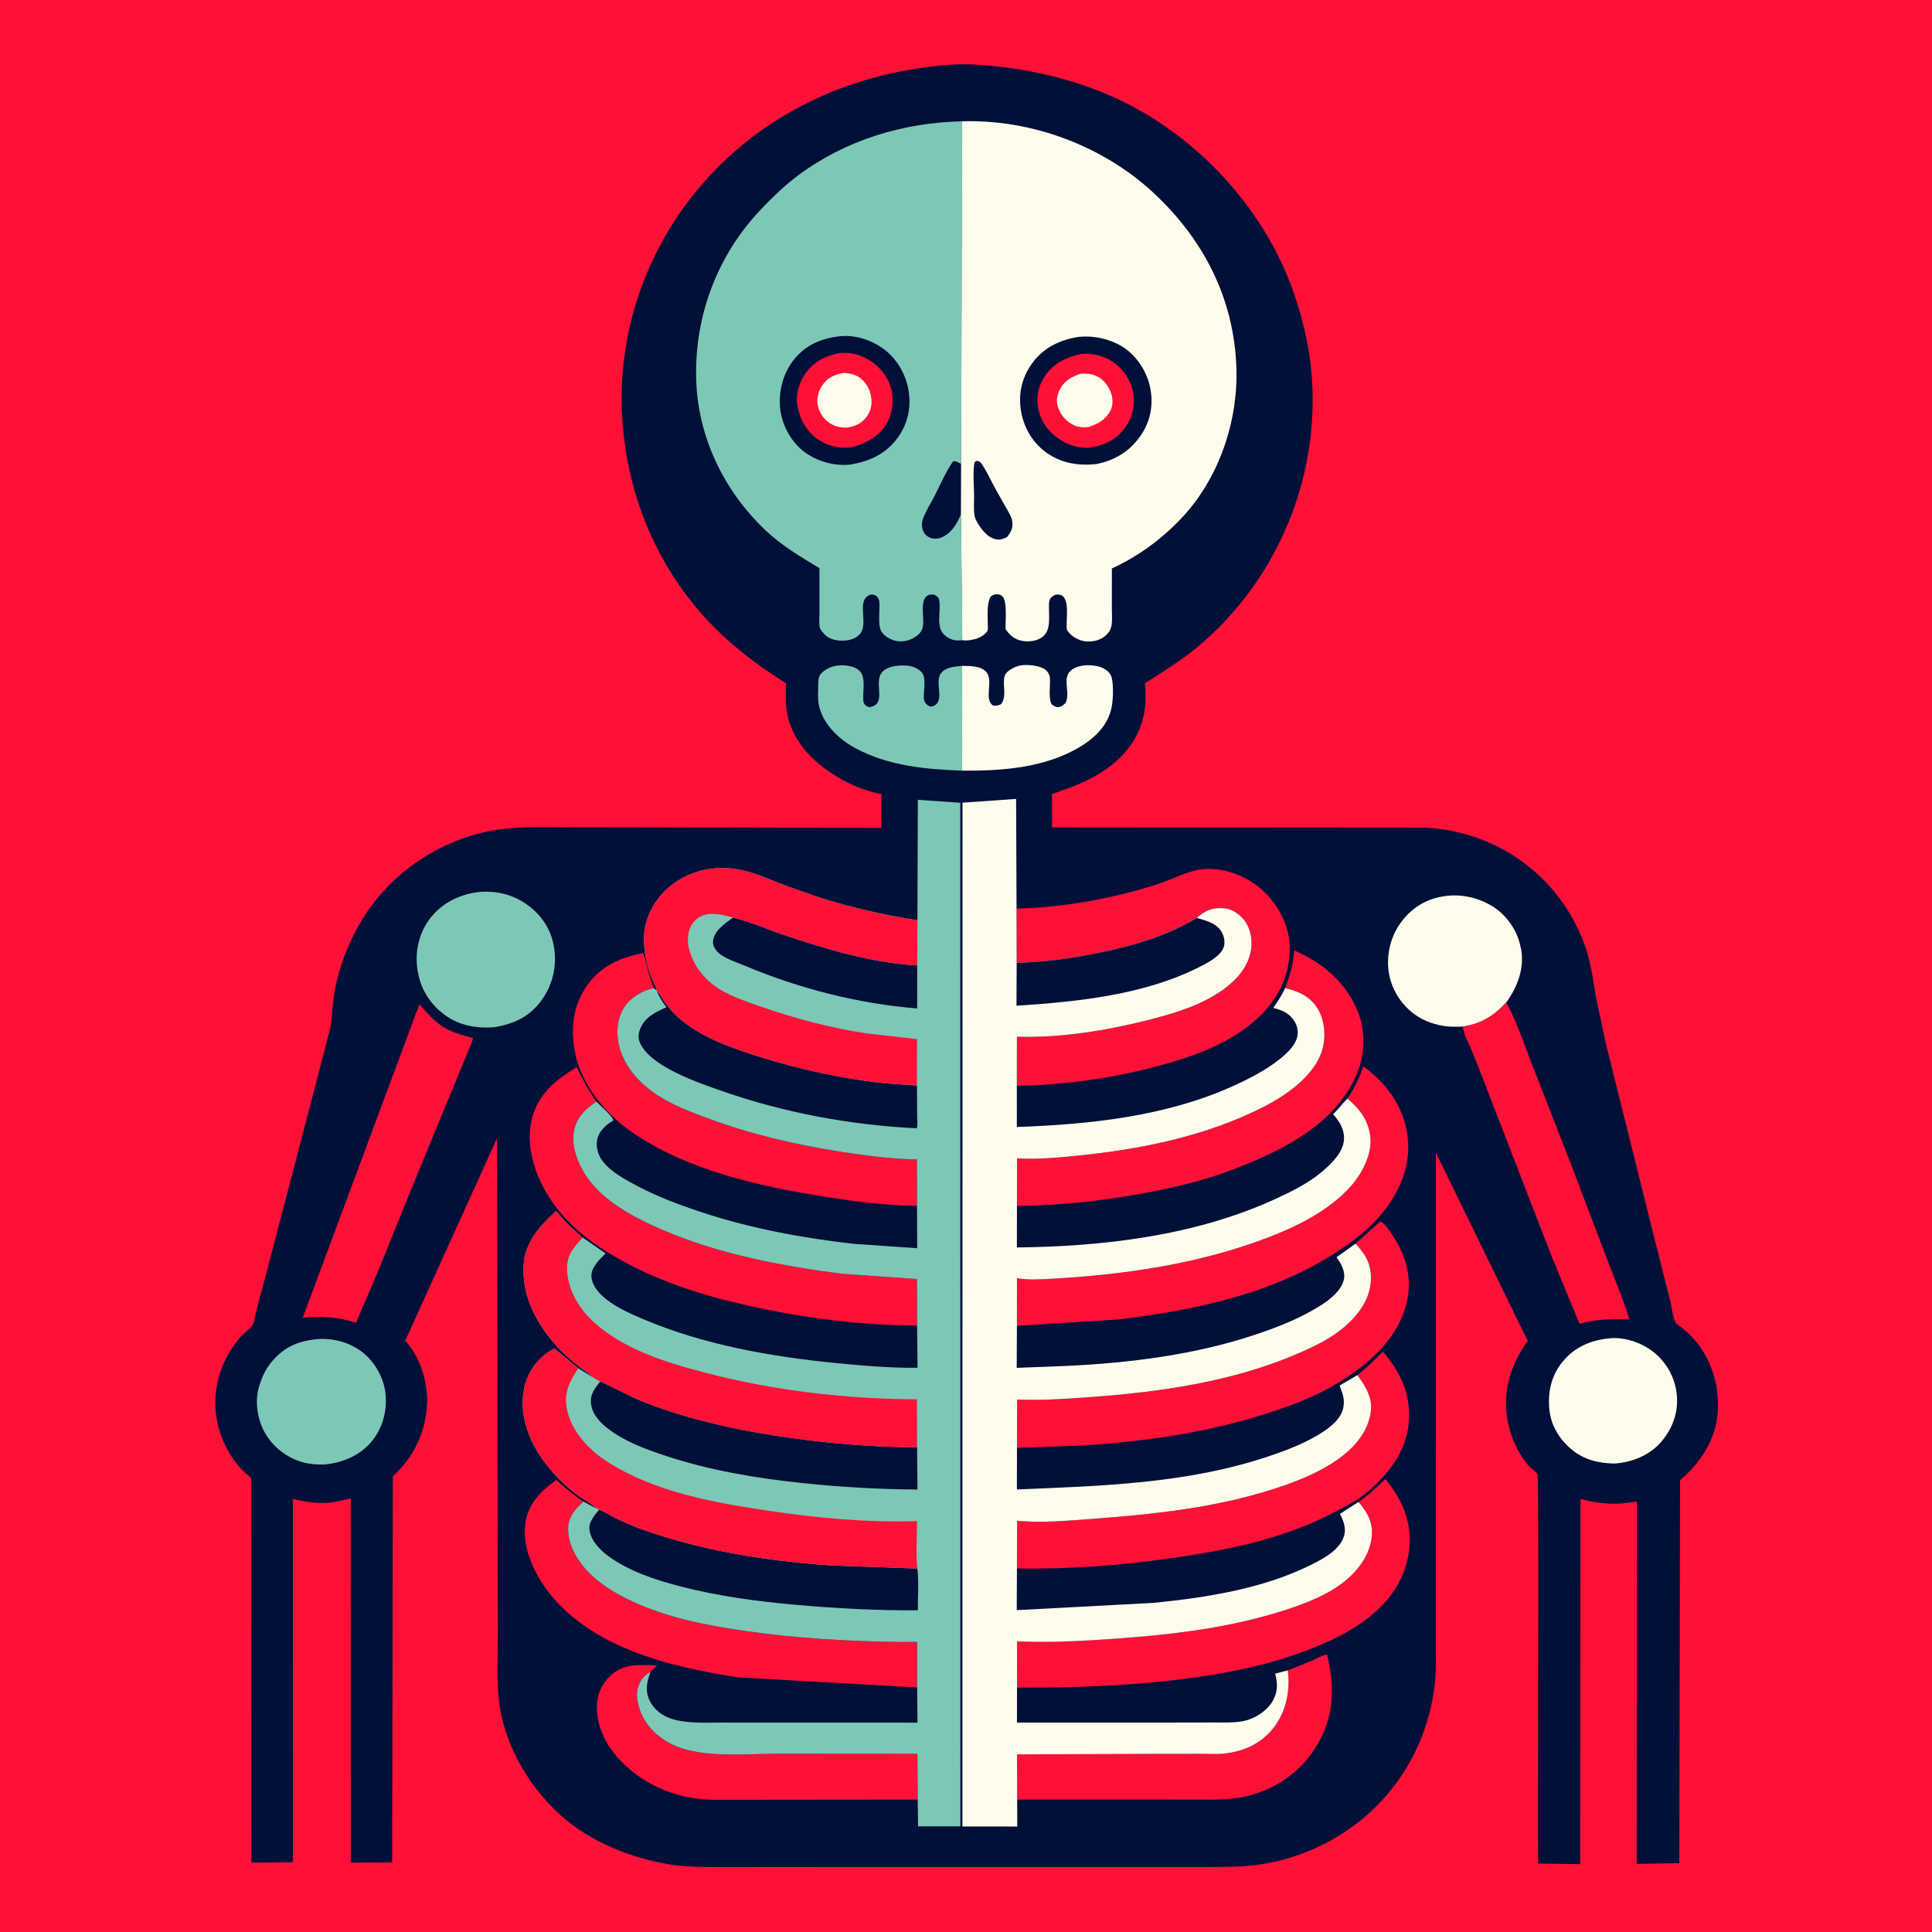 <svg version="1.1" xmlns="http://www.w3.org/2000/svg" style="display: block;" viewBox="0 0 2048 2048" width="1024" height="1024">
<path transform="translate(0,0)" fill="rgb(254,16,55)" d="M -0 -0 L 2048 0 L 2048 2048 L -0 2048 L -0 -0 z"/>
<path transform="translate(0,0)" fill="rgb(0,16,56)" d="M 1009.62 68.443 C 1029.26 67.439 1050.06 69.299 1069.5 71.967 C 1112.13 77.816 1153.95 89.525 1192.56 108.752 C 1275.37 149.987 1343.96 226.953 1372.98 314.948 C 1382.04 342.434 1388.57 371.087 1390.64 400 C 1398.26 506.381 1355.04 611.221 1274.73 681.317 C 1260.65 693.608 1245.4 704.067 1229.64 714.061 L 1216.99 722.239 C 1216.61 722.49 1213.96 723.997 1213.77 724.355 C 1213.55 724.76 1214.02 728.615 1214.05 729.24 C 1214.33 734.584 1214.4 739.893 1214.12 745.239 C 1213.49 757.099 1210.48 768.51 1205.07 779.08 C 1187.08 814.206 1150.73 830.106 1115.11 841.622 L 1115.25 877.102 L 1511.47 877.406 C 1590.52 881.52 1658.28 933.054 1682.14 1008.68 C 1687.02 1024.14 1688.9 1040.49 1691.66 1056.42 L 1702.23 1106.21 L 1754.08 1314.23 L 1770.66 1379.75 C 1771.97 1384.98 1773.38 1398.18 1776.51 1402.23 C 1777.79 1403.89 1780.84 1405.82 1782.52 1407.23 C 1787.22 1411.21 1791.88 1415.16 1795.95 1419.8 C 1814.58 1441.08 1822.95 1469.79 1820.83 1497.75 C 1818.66 1526.44 1802.33 1550.89 1780.92 1569.14 L 1780.13 1975 L 1735.03 1975.83 L 1735.11 1591.47 C 1713.63 1595.76 1696.34 1594.46 1675.36 1588.9 L 1675.06 1976.08 L 1630.52 1975.41 C 1629.8 1940.96 1631.52 1564.92 1629.85 1562.62 C 1627.23 1559.02 1622.22 1556.09 1619.19 1552.4 C 1608.31 1539.18 1600.55 1521.26 1597.82 1504.4 C 1592.84 1473.61 1601.59 1446.26 1619.48 1421.42 L 1522.09 1221.92 L 1522.02 1744.75 C 1522.03 1757.76 1522.45 1771.01 1521.08 1783.94 C 1515.84 1833.27 1494.14 1879.64 1458.94 1914.76 C 1426.57 1947.06 1382.96 1969.11 1337.7 1976.12 C 1316.37 1979.43 1295.36 1979.03 1273.84 1979.06 L 1199.1 1979.1 L 1025.75 1979.08 L 836.202 1979.11 L 766.51 1979.21 C 744.671 1979.14 723.519 1979.31 702 1974.98 C 660.68 1966.67 619.353 1948.97 588.879 1919.19 C 561.232 1892.18 540.049 1856.96 531.622 1819.05 C 525.584 1791.89 527.769 1762.71 527.761 1735.05 L 527.593 1632.9 L 526.801 1206.81 L 429.486 1421.29 L 430.179 1421.99 C 445.372 1438.14 453.582 1465.8 452.709 1487.8 C 451.505 1518.13 438.491 1544.6 416.407 1565.01 L 415.705 1974.14 L 371.938 1974.49 L 371.808 1588.27 C 363.633 1590.28 355.201 1592.52 346.774 1593.07 C 334.324 1593.88 322.576 1591.52 310.482 1589.02 L 310.555 1974.01 L 266.462 1974.48 L 266.369 1567.06 L 256.5 1558 C 238.318 1539.1 227.416 1510.68 228.219 1484.52 C 229 1459.04 238.436 1436.77 254.875 1417.39 C 258.415 1413.22 265.212 1408.62 267.822 1404.29 C 269.721 1401.14 270.634 1393.79 271.528 1390.15 L 280.095 1358.06 L 310.331 1242.66 L 349.594 1091.96 C 351.988 1082.21 351.987 1072.42 353.074 1062.5 C 354.826 1046.53 358.982 1030.36 364.472 1015.28 C 375.869 983.971 393.564 955.867 417.891 932.996 C 444.877 907.626 480.055 889.135 516.356 881.5 C 544.953 875.485 573.927 876.892 602.956 876.939 L 694.304 877.088 L 934.245 877.656 L 934.231 841.739 C 906.868 836.578 877.742 820.781 858.413 800.77 C 844.388 786.249 835.248 768.886 833.365 748.648 C 832.62 740.642 833.111 732.306 833.28 724.267 C 812.879 711.403 793.964 698.104 775.706 682.302 C 705.868 621.864 666.097 537.492 659.766 445.897 C 653.436 354.311 684.499 263.911 744.741 194.756 C 812.857 116.563 907.28 75.556 1009.62 68.443 z"/>
<path transform="translate(0,0)" fill="rgb(125,199,182)" d="M 1019.61 816.91 C 980.759 815.424 942.426 812.009 907.372 793.45 C 891.126 784.849 874.613 769.916 869.175 751.817 L 868.668 750.049 C 866.629 743.199 867.152 736.081 867.327 729 C 867.414 725.527 867.188 720.811 868.258 717.524 C 869.856 712.619 876.992 708.479 881.568 706.941 C 889.451 704.29 900.606 704.607 908.031 708.751 C 918.165 714.406 915.036 727.94 915.072 737.9 C 915.08 740.287 914.82 743.291 915.875 745.5 C 917.207 748.288 918.841 748.597 921.5 749.697 C 941.456 746.623 925.006 723.157 935.387 712.18 C 940.293 706.993 948.493 705.759 955.311 705.454 C 962.961 705.111 971.033 706.462 976.621 712.187 C 982.471 718.18 978.805 732.188 979.275 740 C 979.47 743.246 981.107 746.321 984 747.998 C 985.311 748.758 986.739 749.255 988.224 748.816 C 1002.91 744.464 990.146 723.44 997.374 713.829 C 1002.51 706.999 1012.15 706.632 1019.94 705.822 L 1019.61 816.91 z"/>
<path transform="translate(0,0)" fill="rgb(254,253,236)" d="M 1019.94 705.822 C 1028.12 706.041 1039.77 705.657 1045.59 712.456 C 1053.42 721.608 1042.65 740.718 1052.5 747.823 C 1056.27 748.246 1057.96 748.157 1061.32 746.329 C 1067.82 737.113 1062.17 726.144 1065.07 716.384 C 1066.66 711.009 1076.21 706.463 1081.29 705.484 C 1088.57 704.079 1102.11 705.306 1107.96 709.818 C 1111.17 712.297 1112.77 715.431 1113.01 719.5 C 1113.42 726.706 1111.15 740.673 1114.82 746.5 C 1117.02 748.374 1119 749.832 1122.08 749.455 C 1125.65 749.015 1127.32 747.383 1129.74 744.891 C 1135.72 731.418 1122.12 714.892 1141.3 707.201 C 1148.87 704.164 1161.58 704.609 1169 708.11 C 1173 709.998 1177.2 713.558 1178.38 718.015 C 1180.69 726.675 1180.09 745.566 1177.32 754.03 L 1176.74 755.857 C 1170.66 774.726 1153.34 787.791 1136.22 796.466 C 1100.65 814.488 1058.83 817.277 1019.61 816.91 L 1019.94 705.822 z"/>
<path transform="translate(0,0)" fill="rgb(254,253,236)" d="M 1709.62 1418.41 C 1725.63 1418.09 1741.92 1424.2 1754.18 1434.39 C 1767.44 1445.39 1775.88 1461.48 1777.48 1478.61 C 1779.22 1497.1 1773.15 1514.1 1761.19 1528.13 C 1748.66 1542.83 1729.91 1550.23 1711.07 1551.42 C 1694.06 1551.03 1678.88 1547.4 1665.59 1536.18 C 1652.3 1524.96 1643.59 1510.12 1642.22 1492.5 C 1640.75 1473.54 1645.29 1455.89 1658.09 1441.5 C 1671.76 1426.12 1689.47 1419.75 1709.62 1418.41 z"/>
<path transform="translate(0,0)" fill="rgb(125,199,182)" d="M 337.896 1419.4 C 354.624 1418.5 371.944 1423.5 385 1434.05 C 397.85 1444.44 407.248 1461.45 408.708 1478.05 C 410.326 1496.43 405.557 1514.13 393.649 1528.33 C 381.113 1543.27 362.677 1550.76 343.653 1552.45 C 336.261 1552.65 328.723 1552.15 321.562 1550.24 C 304.393 1545.65 289.307 1534 280.616 1518.47 C 272.962 1504.8 269.944 1485.78 274.386 1470.6 L 274.883 1469 C 277.63 1459.79 281.619 1451.2 287.8 1443.79 C 301.68 1427.16 316.805 1421.17 337.896 1419.4 z"/>
<path transform="translate(0,0)" fill="rgb(254,253,236)" d="M 1550.6 1088.23 C 1542.36 1088.51 1533.48 1088.61 1525.45 1086.59 L 1523.5 1086.08 C 1518.25 1084.77 1513.55 1083.21 1508.69 1080.77 C 1492.03 1072.43 1479.56 1057.31 1474.13 1039.5 C 1468.81 1022.06 1471.34 1001.32 1480.16 985.494 C 1489.27 969.143 1503.84 956.72 1522.13 951.838 C 1542.64 946.366 1562.79 949.481 1581 960.045 C 1595.26 968.318 1606.85 983.868 1610.95 999.86 L 1611.35 1001.5 L 1612.63 1007.11 C 1615.86 1027.48 1608.34 1046.49 1596.64 1062.72 C 1583.53 1076.9 1569.94 1085.41 1550.6 1088.23 z"/>
<path transform="translate(0,0)" fill="rgb(125,199,182)" d="M 509.017 945.374 C 526.05 944.252 542.782 948.096 556.969 957.714 C 572.802 968.447 583.637 983.675 587.04 1002.66 C 590.605 1022.55 586.492 1042.69 574.838 1059.24 C 561.902 1077.6 545.521 1085.26 523.798 1088.92 C 505.235 1090.29 486.722 1087.2 471.496 1075.9 C 454.641 1063.39 445.038 1047.01 442.298 1026.25 C 439.825 1007.49 444.557 988.018 456.288 973.092 C 469.562 956.203 488.092 947.749 509.017 945.374 z"/>
<path transform="translate(0,0)" fill="rgb(254,16,55)" d="M 1550.6 1088.23 C 1569.94 1085.41 1583.53 1076.9 1596.64 1062.72 C 1607.64 1082.29 1615.14 1105.62 1623.34 1126.53 L 1664.99 1233.36 L 1704.92 1338.26 C 1712.5 1358.22 1721.08 1378.18 1727.2 1398.63 C 1709.26 1397.87 1691.76 1398.4 1674.32 1403.24 L 1644.37 1330.7 L 1575.71 1153.18 L 1561.43 1116.59 C 1557.88 1108.04 1551.78 1097.19 1550.6 1088.23 z"/>
<path transform="translate(0,0)" fill="rgb(254,16,55)" d="M 972.819 1907.67 L 757.165 1907.89 C 719.668 1907.56 684.254 1893.75 658.054 1866.67 C 642.664 1850.77 632.079 1830.17 632.712 1807.71 C 633.064 1795.22 638.453 1784.21 647.618 1775.79 C 661.672 1762.88 679.074 1764.76 696.585 1765.41 L 689.55 1772.2 C 682.097 1776.43 678.164 1781.67 675.992 1790.07 C 673.313 1800.42 678.036 1814.85 683.555 1823.7 C 694.091 1840.58 711.728 1851.16 730.844 1855.54 C 761.171 1862.49 794.496 1859 825.473 1859.03 L 972.511 1859.14 L 972.819 1907.67 z"/>
<path transform="translate(0,0)" fill="rgb(254,16,55)" d="M 1365.09 1770.62 L 1390.8 1760.35 C 1395.33 1758.39 1401.88 1754.44 1406.66 1753.96 C 1415.28 1787.73 1414.23 1819.76 1396.02 1850.12 C 1379.47 1877.72 1353.3 1896.24 1322.16 1903.89 C 1305.22 1908.05 1287.9 1907.72 1270.59 1907.69 L 1216.21 1907.65 L 1078.25 1907.66 L 1078.08 1859.7 L 1229.34 1859.15 L 1273.34 1859.11 C 1281.58 1859.11 1290.25 1859.74 1298.42 1858.79 C 1319.14 1856.38 1337.67 1847.76 1350.5 1830.93 C 1363.47 1813.92 1367.94 1791.6 1365.09 1770.62 z"/>
<path transform="translate(0,0)" fill="rgb(254,16,55)" d="M 444.538 1064.52 C 452.692 1073.78 460.568 1083.25 471.387 1089.55 C 480.621 1094.93 490.984 1097.57 501.189 1100.42 C 501.054 1103.59 499.189 1107.01 498.039 1109.96 L 488.318 1133.42 L 438.773 1253.8 L 398.764 1352.36 L 377.364 1402.13 C 357.449 1395.92 341.553 1394.82 320.936 1396.8 L 444.538 1064.52 z"/>
<path transform="translate(0,0)" fill="rgb(254,16,55)" d="M 1362.37 1047.4 C 1367.41 1033.82 1370.79 1021.99 1372.01 1007.54 C 1402.38 1020.53 1427.26 1041.67 1439.58 1072.93 C 1447.92 1094.1 1446.67 1119.41 1437.59 1140.13 C 1414.58 1192.67 1358.18 1220.05 1307.6 1239.5 C 1276.53 1251.44 1244.55 1258.93 1211.88 1264.97 C 1167.67 1273.15 1122.98 1277.83 1078.01 1278.37 L 1078.09 1227.91 C 1099.82 1229.2 1121.84 1227.11 1143.47 1224.91 C 1211.41 1217.97 1280.15 1203.93 1341.22 1172.38 C 1364.71 1160.25 1393.91 1139.48 1401.66 1112.82 C 1405.65 1099.11 1404.35 1081.81 1396.97 1069.5 C 1389.04 1056.25 1376.71 1050.95 1362.37 1047.4 z"/>
<path transform="translate(0,0)" fill="rgb(254,16,55)" d="M 1440.1 1592.17 C 1450.6 1585.04 1459.33 1576.57 1468.46 1567.83 C 1486.35 1589.44 1496.71 1612.73 1493.88 1641.23 C 1490.89 1671.48 1475.27 1694.96 1451.95 1713.74 C 1432.47 1729.43 1409.38 1740.27 1386.14 1749.15 C 1342 1766.02 1294.96 1774.99 1248.16 1780.59 C 1191.76 1787.35 1134.84 1789.15 1078.07 1788.94 L 1078.12 1739.92 C 1112.09 1741.48 1146.7 1739.59 1180.6 1737.19 C 1241.93 1732.85 1303.78 1725.72 1362.5 1706.64 C 1384.81 1699.39 1408.18 1690.45 1426.45 1675.34 C 1440.78 1663.5 1452.9 1646.62 1454.21 1627.5 C 1455.22 1612.77 1449.14 1602.87 1440.1 1592.17 z"/>
<path transform="translate(0,0)" fill="rgb(254,16,55)" d="M 972.231 1788.8 L 782.5 1778.08 C 710.341 1767.07 624.167 1746.48 578.733 1684.04 C 564.858 1664.97 552.932 1637.53 557.02 1613.5 C 560.454 1593.32 573.718 1580.25 589.684 1568.76 C 598.985 1577.1 608.058 1584.91 618.579 1591.71 C 610.382 1598.97 602.922 1607.18 602.281 1618.79 C 601.324 1636.15 611.419 1653.63 623.074 1665.81 C 636.086 1679.4 652.093 1688.96 669 1696.95 C 706.949 1714.86 748.027 1722.8 789.272 1728.81 C 843.688 1736.73 898.167 1739.73 953.118 1740.62 L 972.189 1740.53 L 972.231 1788.8 z"/>
<path transform="translate(0,0)" fill="rgb(254,16,55)" d="M 1438.82 1457.75 C 1448.62 1450.38 1457.26 1441.36 1465.97 1432.75 C 1485.5 1456.15 1495.94 1478.23 1493.19 1509.26 C 1490.51 1539.46 1470.36 1564.4 1447.76 1583.04 C 1438.96 1590.31 1428.01 1595.83 1418 1601.21 C 1362.62 1630.96 1302.35 1643.14 1240.74 1651.88 C 1186.92 1659.51 1132.37 1663.55 1077.99 1662.69 L 1078.14 1612.1 C 1104.05 1614.56 1130.67 1612.06 1156.56 1610.15 C 1221.87 1605.32 1287.16 1598.52 1349.88 1578.46 C 1383.83 1567.61 1430.35 1548.88 1447.29 1515.14 C 1452.55 1504.65 1455.52 1491.97 1451.67 1480.5 L 1451.14 1479 C 1448.38 1470.99 1443.93 1464.43 1438.82 1457.75 z"/>
<path transform="translate(0,0)" fill="rgb(254,16,55)" d="M 1436.98 1318.34 L 1463.01 1294.85 C 1468.21 1296.05 1475.83 1308.86 1478.62 1313.32 C 1491.56 1334.05 1496.93 1357.24 1491.04 1381.33 C 1481.44 1420.61 1448.67 1448.07 1415.41 1467.71 C 1393.07 1480.9 1368.05 1490.24 1343.41 1498.16 C 1280.34 1518.43 1213.91 1528.17 1147.91 1532.22 L 1078.03 1534.84 L 1078.18 1483.57 C 1103.34 1484.72 1128.79 1482.89 1153.9 1481.1 C 1228.83 1475.77 1306.07 1464.89 1375.5 1434.96 C 1394.1 1426.94 1412.34 1418.14 1427.54 1404.46 C 1440.99 1392.34 1452.35 1376.18 1453.17 1357.5 C 1453.92 1340.29 1448.16 1330.71 1436.98 1318.34 z"/>
<path transform="translate(0,0)" fill="rgb(254,16,55)" d="M 972.076 1278.21 C 938.47 1277.9 905.251 1273.53 872.14 1268.21 C 802.959 1257.1 728.615 1240.48 669.942 1200.21 C 641.574 1180.74 615.325 1148.9 609.244 1114.12 C 604.875 1089.13 607.616 1065.32 622.62 1044.23 C 636.972 1024.05 658.173 1014.45 681.943 1010.48 C 685.984 1022.99 687.92 1035.11 693.135 1047.48 C 681.44 1049.69 668.904 1057 662.167 1067.08 C 654.515 1078.53 652.944 1092.86 655.707 1106.17 C 660.658 1130.02 677.857 1148.75 697.86 1161.54 C 714.32 1172.07 732.757 1178.98 751 1185.71 C 796.47 1202.5 842.601 1213.25 890.405 1220.77 C 917.088 1224.97 944.898 1228.68 971.949 1228.99 L 972.076 1278.21 z"/>
<path transform="translate(0,0)" fill="rgb(254,16,55)" d="M 1428.29 1164.53 C 1435.51 1154.02 1441.26 1142.41 1445.12 1130.26 C 1470.04 1148.77 1487.48 1172.2 1491.92 1203.5 C 1496.07 1232.72 1485.41 1259.87 1467.74 1282.8 C 1453.32 1301.51 1435.77 1314.97 1416.15 1327.67 C 1347.71 1372 1266.39 1388.72 1186.61 1398.59 L 1077.98 1405.44 L 1078.04 1354.94 C 1089.95 1357.05 1102.89 1356.17 1114.93 1355.51 C 1191.3 1351.31 1269.49 1339.96 1341.27 1312.89 C 1374.27 1300.44 1408.71 1283.72 1432.45 1256.82 C 1443.79 1243.99 1454.23 1223.86 1452.73 1206.29 C 1451.19 1188.35 1441.62 1175.7 1428.29 1164.53 z"/>
<path transform="translate(0,0)" fill="rgb(254,16,55)" d="M 972.167 1405.09 C 912.605 1405.12 850.952 1396.99 792.857 1383.97 C 744.297 1373.08 698.482 1358.59 655.072 1333.96 C 625.302 1317.06 599.634 1297.17 581.241 1267.8 C 566.886 1244.88 557.106 1214.4 563.497 1187.33 C 569.984 1159.86 588.459 1145.45 611.22 1131.22 C 617.698 1144.21 623.741 1155.87 632.285 1167.7 C 620.273 1175.73 610.9 1184.79 608.3 1199.75 C 605.266 1217.2 614.194 1237.41 624.577 1251.09 C 640.668 1272.28 665.052 1286.4 688.697 1297.6 C 751.885 1327.52 823.834 1341.48 892.817 1350.3 L 971.966 1355.82 L 972.167 1405.09 z"/>
<path transform="translate(0,0)" fill="rgb(254,16,55)" d="M 1077.58 963.169 C 1122.41 962.218 1170.01 953.998 1213.06 941.578 C 1222.38 938.89 1231.46 935.842 1240.47 932.252 C 1252.87 927.314 1265.94 921.405 1279.5 921.066 C 1301.06 920.527 1324.36 930.111 1339.76 945.032 C 1355.74 960.52 1367.04 981.998 1367.17 1004.62 C 1367.33 1032.86 1356.09 1056.7 1336.19 1076.4 C 1306.25 1106.04 1263.38 1120.69 1223.5 1131.07 C 1192.76 1139.06 1161.79 1144.74 1130.16 1147.81 C 1113.61 1149.42 1096.64 1151.07 1079.99 1150.87 L 1077.88 1150.83 L 1077.99 1098.93 C 1123.42 1100.44 1171.91 1092.65 1215.87 1081.57 C 1244.05 1074.47 1273.63 1065.8 1297.39 1048.42 C 1311.74 1037.93 1323.62 1024.08 1326.29 1006 C 1327.73 996.193 1325.42 983.585 1319.11 975.649 C 1314.05 969.284 1306.42 963.5 1298.03 962.848 C 1285.21 961.852 1278.18 964.606 1268.61 973.081 C 1236.11 992.539 1202.82 1002.04 1165.99 1009.72 C 1136.9 1015.78 1107.44 1019.85 1077.72 1020.68 L 1077.58 963.169 z"/>
<path transform="translate(0,0)" fill="rgb(125,199,182)" d="M 1020.02 678.609 L 1017.57 678.863 C 1011.11 679.388 1005.95 677.314 1001.13 673.037 C 991.521 664.518 997.807 647.275 995.585 636.157 C 994.902 632.735 992.694 631.872 990 630.268 C 986.685 630.209 984.868 629.923 982.092 632.15 C 975.838 637.169 979.127 653.768 978.587 661.382 C 978.214 666.643 976.68 670.062 972.554 673.433 C 966.572 678.32 958.918 680.747 951.219 679.619 C 944.465 678.63 936.217 674.215 933.44 667.571 C 931.095 661.96 932.219 650.57 932.195 644.5 C 932.178 640.27 932.871 635.875 929.756 632.5 C 927.98 630.576 925.958 630.396 923.5 630.114 C 905.715 635.595 922.366 661.526 910.797 672.879 C 905.895 677.691 899.401 679.104 892.79 679.135 C 885.961 679.167 878.597 677.433 873.801 672.199 C 872.487 670.764 870.15 668.185 869.39 666.409 C 867.838 662.786 868.715 654.262 868.673 650.081 L 868.623 602.273 C 848.575 590.166 828.082 578.078 811.052 561.792 C 766.981 519.644 739.493 462.761 737.971 401.291 C 736.307 334.093 760.667 269.927 807.195 221.33 C 819.259 208.73 831.525 196.78 845.517 186.309 C 896.08 148.472 957.123 129.994 1019.82 128.594 L 1018.87 491.814 L 1018.71 544.762 L 1020.02 678.609 z"/>
<path transform="translate(0,0)" fill="rgb(0,16,56)" d="M 1018.71 544.762 C 1017.62 547.949 1016.04 551.059 1014.38 553.991 C 1010.21 561.361 1003.59 568.715 994.986 570.652 C 990.685 571.621 986.694 570.874 983.046 568.416 C 980.021 566.377 978.16 562.853 977.532 559.326 C 976.928 555.938 977.368 552.785 978.546 549.571 C 981.512 541.474 986.64 533.658 990.574 525.95 C 996.757 513.834 1002.46 500.318 1010.21 489.159 C 1013.35 488.238 1016 490.399 1018.87 491.814 L 1018.71 544.762 z"/>
<path transform="translate(0,0)" fill="rgb(0,16,56)" d="M 890.597 356.39 C 906.32 354.886 922.542 359.974 935.372 368.966 C 949.976 379.2 959.888 395.719 962.972 413.209 C 966.126 431.1 962.578 448.624 951.948 463.5 C 939.237 481.29 921.638 489.24 900.499 492.57 C 884.013 494.047 866.557 489.162 853.19 479.45 C 839.344 469.39 829.401 451.697 827.194 434.795 C 824.795 416.411 829.631 396.403 841.183 381.756 C 854.02 365.48 870.427 358.72 890.597 356.39 z"/>
<path transform="translate(0,0)" fill="rgb(254,16,55)" d="M 890.3 374.233 C 899.658 373.655 908.13 374.905 916.617 379.051 C 929.553 385.369 940.05 396.865 944.31 410.721 C 947.872 422.309 946.438 437.352 940.585 447.906 C 932.399 462.666 918.034 469.969 902.415 474.196 C 890.643 475.768 879.604 473.176 869.404 467.231 C 858.801 461.052 850.444 449.618 847.267 437.841 L 846.786 436 L 845.366 430.605 C 843.055 419.129 846.686 406.387 853.105 396.873 C 862.015 383.665 874.924 376.986 890.3 374.233 z"/>
<path transform="translate(0,0)" fill="rgb(254,253,236)" d="M 894.729 395.253 C 900.14 395.685 906.278 396.852 910.822 399.981 C 916.768 404.075 921.756 411.57 923.038 418.668 L 923.256 420 L 923.73 422.75 C 924.602 429.171 922.52 436.928 918.5 441.995 C 912.651 449.366 906.09 452.16 897.006 453.36 C 890.944 453.258 885.397 452.213 880.191 448.924 C 873.142 444.471 868.287 437.429 866.794 429.217 C 865.5 422.103 867.724 413.836 871.944 408 C 877.9 399.766 885.127 396.95 894.729 395.253 z"/>
<path transform="translate(0,0)" fill="rgb(254,253,236)" d="M 1019.82 128.594 C 1093.34 126.299 1169.23 154.517 1223.08 204.709 C 1276.38 254.4 1308.4 317.294 1310.65 390.602 C 1312.4 447.505 1291.75 507.671 1252.42 549.279 C 1231.21 571.719 1206.71 589.678 1178.64 602.589 L 1178.61 645.5 C 1178.59 651.203 1179.29 658.057 1178.16 663.637 C 1177.4 667.42 1175.54 670.32 1172.79 672.981 C 1167.2 678.385 1160.04 680.221 1152.41 680.005 C 1146.05 679.826 1138.6 676.416 1134.24 671.765 C 1133.59 671.073 1131.19 668.537 1131 667.659 C 1129.09 658.821 1136.36 629.286 1120.62 630.229 C 1117.98 630.388 1115.01 632.101 1113.56 634.296 C 1111.53 637.367 1111.97 641.217 1111.97 644.714 C 1111.96 658.025 1114.63 673.393 1098.54 678.489 C 1091.45 680.739 1082.47 680.306 1075.88 676.64 C 1071.6 674.261 1068.75 670.858 1065.89 666.975 C 1065.75 659.11 1067.8 637.263 1062.85 632.442 C 1060.88 630.524 1059.1 629.809 1056.3 629.966 C 1053.21 630.139 1052.55 630.734 1050.11 632.5 C 1045.81 639.969 1047.15 652.116 1047.05 660.622 C 1047.03 662.628 1047.45 666.131 1046.98 667.982 C 1046 671.9 1038.43 676.117 1034.93 677.099 C 1030.27 678.407 1024.83 679.448 1020.02 678.609 L 1018.71 544.762 L 1018.87 491.814 L 1019.82 128.594 z"/>
<path transform="translate(0,0)" fill="rgb(0,16,56)" d="M 1035.38 488.5 C 1036.7 488.668 1037.96 489.29 1039.21 489.758 C 1045.95 499.017 1050.62 509.988 1056.19 520 L 1068.43 541.569 C 1070.12 544.755 1072.38 548.421 1072.92 552 C 1074.08 559.63 1072.05 563.397 1067.58 569.231 C 1063.86 571.111 1060.91 572.457 1056.67 571.835 C 1048.61 570.65 1043.23 564.52 1038.75 558.206 C 1036.32 554.776 1033.75 550.633 1033.05 546.438 C 1031.92 539.715 1032.66 531.81 1032.58 524.94 C 1032.45 513.798 1031.13 500.932 1032.97 490.031 L 1035.38 488.5 z"/>
<path transform="translate(0,0)" fill="rgb(0,16,56)" d="M 1142.2 357.294 C 1157.92 355.217 1175.95 358.979 1189.5 367.306 C 1204.33 376.42 1215.19 392.742 1218.96 409.622 C 1222.93 427.353 1220.11 445.168 1210.03 460.449 C 1198.56 477.839 1182.46 487.888 1162.21 491.912 C 1143.81 493.973 1126.09 491.221 1110.52 480.685 C 1095.36 470.418 1085.66 454.316 1082.44 436.439 C 1079.19 418.349 1082.93 400.964 1093.56 385.863 C 1105.35 369.114 1122.47 360.631 1142.2 357.294 z"/>
<path transform="translate(0,0)" fill="rgb(254,16,55)" d="M 1146.27 375.171 C 1157.91 374.346 1169.9 376.904 1179.64 383.599 C 1190.87 391.323 1198.97 403.118 1201.26 416.671 C 1203.33 428.961 1200.68 441.836 1193.53 452.09 C 1183.89 465.895 1171.81 471.767 1155.52 474.542 C 1144.53 475.469 1133.96 472.39 1124.66 466.608 C 1112.81 459.242 1103.84 448.227 1100.89 434.395 C 1098.11 421.351 1100.34 409.175 1108.01 398.112 C 1117.19 384.876 1131.01 378.354 1146.27 375.171 z"/>
<path transform="translate(0,0)" fill="rgb(254,253,236)" d="M 1145.52 396.224 C 1151.28 395.681 1157.11 396.274 1162.42 398.676 C 1169.81 402.023 1174.89 409.084 1177.67 416.501 C 1179.77 422.102 1180.02 429.512 1177.26 434.929 C 1172.12 444.983 1163.79 449.511 1153.52 452.791 C 1147.77 453.148 1143.03 452.934 1137.75 450.408 C 1130.15 446.771 1124.15 439.608 1121.5 431.665 C 1119.29 425.024 1120.5 418.766 1123.6 412.645 C 1128.2 403.584 1136.24 399.163 1145.52 396.224 z"/>
<path transform="translate(0,0)" fill="rgb(254,253,236)" d="M 1078.25 1907.66 L 1078.35 1936.19 L 1020.21 1936.14 L 1020.3 850.882 L 1077.13 846.868 L 1077.58 963.169 L 1077.72 1020.68 C 1107.44 1019.85 1136.9 1015.78 1165.99 1009.72 C 1202.82 1002.04 1236.11 992.539 1268.61 973.081 C 1278.18 964.606 1285.21 961.852 1298.03 962.848 C 1306.42 963.5 1314.05 969.284 1319.11 975.649 C 1325.42 983.585 1327.73 996.193 1326.29 1006 C 1323.62 1024.08 1311.74 1037.93 1297.39 1048.42 C 1273.63 1065.8 1244.05 1074.47 1215.87 1081.57 C 1171.91 1092.65 1123.42 1100.44 1077.99 1098.93 L 1077.88 1150.83 L 1077.91 1194.65 C 1155.52 1191.92 1236.64 1183.42 1308 1150.83 C 1326.92 1142.19 1347.13 1131.72 1362.57 1117.56 C 1367.22 1113.29 1372.53 1107.34 1374.51 1101.3 C 1376.52 1095.15 1375.82 1088.82 1372.54 1083.24 C 1367.13 1074.06 1359.48 1070.85 1349.72 1068.41 C 1354.52 1061.57 1358.78 1054.97 1362.37 1047.4 C 1376.71 1050.95 1389.04 1056.25 1396.97 1069.5 C 1404.35 1081.81 1405.65 1099.11 1401.66 1112.82 C 1393.91 1139.48 1364.71 1160.25 1341.22 1172.38 C 1280.15 1203.93 1211.41 1217.97 1143.47 1224.91 C 1121.84 1227.11 1099.82 1229.2 1078.09 1227.91 L 1078.01 1278.37 L 1077.96 1322.36 C 1169.98 1321.36 1266.78 1309.87 1351.2 1271.32 C 1368.49 1263.42 1386.68 1254.47 1401.31 1242.13 C 1411.24 1233.76 1424.13 1221.42 1424.7 1207.5 C 1425.13 1196.94 1419.78 1188.57 1413.1 1181.09 C 1418.34 1176.36 1422.19 1170.83 1427.04 1165.81 L 1428.29 1164.53 C 1441.62 1175.7 1451.19 1188.35 1452.73 1206.29 C 1454.23 1223.86 1443.79 1243.99 1432.45 1256.82 C 1408.71 1283.72 1374.27 1300.44 1341.27 1312.89 C 1269.49 1339.96 1191.3 1351.31 1114.93 1355.51 C 1102.89 1356.17 1089.95 1357.05 1078.04 1354.94 L 1077.98 1405.44 L 1077.74 1449.98 L 1129.5 1447.98 C 1198.12 1444.83 1267.74 1436.08 1333 1414 C 1356.94 1405.9 1380.48 1396.48 1401.76 1382.66 C 1410.86 1376.75 1422.58 1367.07 1424.64 1355.88 C 1426.25 1347.11 1421.49 1339.57 1416.8 1332.68 L 1436.98 1318.34 C 1448.16 1330.71 1453.92 1340.29 1453.17 1357.5 C 1452.35 1376.18 1440.99 1392.34 1427.54 1404.46 C 1412.34 1418.14 1394.1 1426.94 1375.5 1434.96 C 1306.07 1464.89 1228.83 1475.77 1153.9 1481.1 C 1128.79 1482.89 1103.34 1484.72 1078.18 1483.57 L 1078.03 1534.84 L 1077.96 1578.9 C 1168.39 1575.09 1258.89 1572.79 1345.58 1543.49 C 1365.41 1536.79 1385.96 1528.93 1403.42 1517.18 C 1412.17 1511.29 1422.05 1502.83 1423.98 1492 L 1424.22 1490.5 C 1425.6 1482.48 1422.69 1476.13 1420.06 1468.71 L 1438.82 1457.75 C 1443.93 1464.43 1448.38 1470.99 1451.14 1479 L 1451.67 1480.5 C 1455.52 1491.97 1452.55 1504.65 1447.29 1515.14 C 1430.35 1548.88 1383.83 1567.61 1349.88 1578.46 C 1287.16 1598.52 1221.87 1605.32 1156.56 1610.15 C 1130.67 1612.06 1104.05 1614.56 1078.14 1612.1 L 1077.99 1662.69 L 1077.79 1706.83 L 1223 1699.1 C 1279.36 1693.42 1338.67 1684.17 1389.88 1658.75 C 1402.71 1652.39 1420.47 1642.87 1424.76 1628.09 C 1427.16 1619.79 1424.15 1611.98 1420.41 1604.79 L 1440.1 1592.17 C 1449.14 1602.87 1455.22 1612.77 1454.21 1627.5 C 1452.9 1646.62 1440.78 1663.5 1426.45 1675.34 C 1408.18 1690.45 1384.81 1699.39 1362.5 1706.64 C 1303.78 1725.72 1241.93 1732.85 1180.6 1737.19 C 1146.7 1739.59 1112.09 1741.48 1078.12 1739.92 L 1078.07 1788.94 L 1078.02 1826.01 L 1241.39 1825.98 L 1286.83 1825.9 C 1297.28 1825.87 1308.59 1826.42 1318.85 1824.23 C 1330.43 1821.74 1342.8 1813.74 1348.91 1803.45 C 1354.35 1794.29 1354.58 1785.32 1351.97 1775.18 L 1351.7 1774.15 L 1365.09 1770.62 C 1367.94 1791.6 1363.47 1813.92 1350.5 1830.93 C 1337.67 1847.76 1319.14 1856.38 1298.42 1858.79 C 1290.25 1859.74 1281.58 1859.11 1273.34 1859.11 L 1229.34 1859.15 L 1078.08 1859.7 L 1078.25 1907.66 z"/>
<path transform="translate(0,0)" fill="rgb(0,16,56)" d="M 1268.61 973.081 C 1278.6 975.94 1289.39 978.328 1295.01 988.001 C 1297.52 992.318 1298.78 998.34 1297.44 1003.23 C 1294.75 1013.02 1280.59 1020.4 1272.15 1024.69 C 1213.11 1054.72 1142.63 1061.89 1077.51 1066.1 L 1077.72 1020.68 C 1107.44 1019.85 1136.9 1015.78 1165.99 1009.72 C 1202.82 1002.04 1236.11 992.539 1268.61 973.081 z"/>
<path transform="translate(0,0)" fill="rgb(125,199,182)" d="M 972.5 975.507 L 972.955 847.828 L 1017.92 850.969 L 1017.98 1936.02 L 973.2 1935.96 L 972.819 1907.67 L 972.511 1859.14 L 825.473 1859.03 C 794.496 1859 761.171 1862.49 730.844 1855.54 C 711.728 1851.16 694.091 1840.58 683.555 1823.7 C 678.036 1814.85 673.313 1800.42 675.992 1790.07 C 678.164 1781.67 682.097 1776.43 689.55 1772.2 C 685.778 1782.8 683.477 1792.28 688.786 1803 C 693.316 1812.15 701.913 1818.76 711.5 1821.89 C 727.758 1827.2 747.246 1825.98 764.172 1826.02 L 822.982 1826.06 L 972.546 1826.08 L 972.231 1788.8 L 972.189 1740.53 L 953.118 1740.62 C 898.167 1739.73 843.688 1736.73 789.272 1728.81 C 748.027 1722.8 706.949 1714.86 669 1696.95 C 652.093 1688.96 636.086 1679.4 623.074 1665.81 C 611.419 1653.63 601.324 1636.15 602.281 1618.79 C 602.922 1607.18 610.382 1598.97 618.579 1591.71 C 622.947 1594.05 627.382 1596.83 631.959 1598.69 C 626.357 1593.74 619.414 1590 613.317 1585.63 C 600.095 1576.15 589.027 1565.14 579.054 1552.34 C 563.36 1532.19 551.075 1504.34 554.615 1478.27 L 554.869 1476.5 C 555.398 1472.53 556.095 1468.88 557.365 1465.08 C 562.55 1449.6 573.111 1436.82 587.765 1429.48 L 613.051 1450.44 L 627.997 1459.72 C 624.756 1455.89 619.308 1452.97 615.287 1449.81 C 606.992 1443.28 598.511 1436.2 591.383 1428.4 C 569.712 1404.71 553.457 1375.34 554.983 1342.5 C 556.175 1316.86 571.727 1300.1 589.489 1283.68 C 597.879 1294.02 607.469 1303.52 617.802 1311.91 L 641.94 1328.7 C 635.938 1334.63 627.068 1342.99 626.925 1351.97 C 626.794 1360.24 632.177 1367.62 637.9 1373.13 C 649.585 1384.37 666.763 1391.93 681.463 1398.19 C 746.157 1425.74 818.311 1438.32 888 1445.08 C 915.947 1447.79 944.568 1450.2 972.649 1449.9 L 972.167 1405.09 L 971.966 1355.82 L 892.817 1350.3 C 823.834 1341.48 751.885 1327.52 688.697 1297.6 C 665.052 1286.4 640.668 1272.28 624.577 1251.09 C 614.194 1237.41 605.266 1217.2 608.3 1199.75 C 610.9 1184.79 620.273 1175.73 632.285 1167.7 C 637.207 1172.97 647.403 1181.35 650.416 1187.6 L 649.097 1188.38 C 642.056 1192.6 634.653 1199.59 633.006 1208 C 631.48 1215.79 633.844 1224.21 638.546 1230.49 C 647.317 1242.2 662.613 1250.34 675.268 1257.03 C 697.617 1268.86 721.062 1277.58 745.032 1285.43 C 796.811 1302.41 850.665 1312.34 904.752 1318.5 L 972.265 1323.17 L 972.076 1278.21 L 971.949 1228.99 C 944.898 1228.68 917.088 1224.97 890.405 1220.77 C 842.601 1213.25 796.47 1202.5 751 1185.71 C 732.757 1178.98 714.32 1172.07 697.86 1161.54 C 677.857 1148.75 660.658 1130.02 655.707 1106.17 C 652.944 1092.86 654.515 1078.53 662.167 1067.08 C 668.904 1057 681.44 1049.69 693.135 1047.48 L 696.075 1049.92 C 695.325 1045.53 691.583 1039.15 689.929 1034.74 C 684.421 1020.03 681.019 1000.78 683.399 985.188 C 686.229 966.658 697.898 948.542 712.824 937.503 C 734.033 921.817 760.226 916.668 785.928 922.342 C 802.545 926.011 818.275 933.238 834.076 939.388 L 871.021 952.147 C 904.679 962.667 937.693 970.061 972.5 975.507 z"/>
<path transform="translate(0,0)" fill="rgb(0,16,56)" d="M 777.11 972.737 C 795.329 976.94 812.362 984.734 830.026 990.737 C 875.418 1006.16 924.177 1020.53 972.28 1023.43 L 972.246 1069.03 C 908.927 1063.78 847.253 1048 788.769 1023.4 C 779.919 1019.68 765.713 1015.37 759.626 1007.91 C 756.666 1004.28 755.19 1000.72 756.08 996 C 758.002 985.803 769.198 978.33 777.11 972.737 z"/>
<path transform="translate(0,0)" fill="rgb(0,16,56)" d="M 696.075 1049.92 L 697.099 1051.1 C 700.132 1054.67 702.266 1059.08 705.027 1062.89 C 710.286 1070.15 716.766 1076.94 723.774 1082.52 C 746.504 1100.63 775.965 1111.06 803.401 1119.66 C 847.802 1133.59 894.32 1143.94 940.67 1148.53 L 972.027 1150.72 L 972.216 1183.78 C 972.232 1186.89 973.061 1193.45 971.687 1196.06 C 901.777 1192.59 831.912 1179.77 765.781 1156.69 C 740.774 1147.97 689.783 1130.84 678.462 1105.59 C 676.104 1100.32 676.639 1095.59 678.748 1090.38 C 683.787 1077.93 695.041 1072.86 706.492 1067.73 C 702.49 1062.6 698.224 1056.04 696.075 1049.92 z"/>
<path transform="translate(0,0)" fill="rgb(0,16,56)" d="M 635.026 1600.34 L 636.806 1601.04 C 641.83 1603.07 646.491 1606.15 651.329 1608.59 C 660.605 1613.28 670.243 1617.48 680.027 1620.98 C 744.84 1644.17 812.908 1654.67 881.362 1659.45 L 972.417 1662.74 C 974.162 1676.87 972.859 1692.67 972.931 1706.99 C 929.965 1707.28 886.373 1704.99 843.593 1701.17 C 802.275 1697.48 762.222 1692.16 721.943 1681.83 C 695.272 1674.99 666.486 1665.58 644.158 1649.03 C 635.409 1642.55 625.388 1631.8 624.73 1620.37 C 624.308 1613.04 630.659 1605.64 635.026 1600.34 z"/>
<path transform="translate(0,0)" fill="rgb(0,16,56)" d="M 636.268 1464.43 L 638.123 1465.26 C 653.929 1472.39 668.628 1480.89 684.953 1487.14 C 734.95 1506.29 787.902 1517.4 840.836 1524.61 C 884.473 1530.56 928.117 1533.99 972.162 1534.25 L 972.588 1578.95 C 931.946 1578.74 891.257 1576.37 850.839 1572.13 C 801.095 1566.92 751.373 1558.58 703.842 1542.64 C 683.129 1535.69 662.413 1528.04 644.852 1514.7 C 635.899 1507.9 627.585 1499.08 626.438 1487.37 C 625.494 1477.73 630.701 1471.51 636.268 1464.43 z"/>
<path transform="translate(0,0)" fill="rgb(254,16,55)" d="M 631.959 1598.69 C 626.357 1593.74 619.414 1590 613.317 1585.63 C 600.095 1576.15 589.027 1565.14 579.054 1552.34 C 563.36 1532.19 551.075 1504.34 554.615 1478.27 L 554.869 1476.5 C 555.398 1472.53 556.095 1468.88 557.365 1465.08 C 562.55 1449.6 573.111 1436.82 587.765 1429.48 L 613.051 1450.44 C 603.491 1464.74 597.43 1476.58 601.1 1494.25 C 605.964 1517.67 624.346 1537.05 643.92 1549.56 C 694.307 1581.75 755.513 1592.55 813.66 1601.32 C 865.506 1609.13 919.618 1614.16 972.067 1612.44 C 972.108 1628.8 970.684 1646.56 972.417 1662.74 L 881.362 1659.45 C 812.908 1654.67 744.84 1644.17 680.027 1620.98 C 670.243 1617.48 660.605 1613.28 651.329 1608.59 C 646.491 1606.15 641.83 1603.07 636.806 1601.04 L 635.026 1600.34 L 631.959 1598.69 z"/>
<path transform="translate(0,0)" fill="rgb(254,16,55)" d="M 627.997 1459.72 C 624.756 1455.89 619.308 1452.97 615.287 1449.81 C 606.992 1443.28 598.511 1436.2 591.383 1428.4 C 569.712 1404.71 553.457 1375.34 554.983 1342.5 C 556.175 1316.86 571.727 1300.1 589.489 1283.68 C 597.879 1294.02 607.469 1303.52 617.802 1311.91 C 608.418 1321.62 600.792 1330.47 601.056 1344.8 C 601.449 1366.16 613.183 1386.5 628.601 1400.7 C 660.707 1430.26 704.677 1443.83 746 1454.72 C 819.328 1474.06 896.248 1482.98 972.004 1483.35 L 972.162 1534.25 C 928.117 1533.99 884.473 1530.56 840.836 1524.61 C 787.902 1517.4 734.95 1506.29 684.953 1487.14 C 668.628 1480.89 653.929 1472.39 638.123 1465.26 L 636.268 1464.43 C 633.332 1463.23 630.683 1461.39 627.997 1459.72 z"/>
<path transform="translate(0,0)" fill="rgb(254,16,55)" d="M 696.075 1049.92 C 695.325 1045.53 691.583 1039.15 689.929 1034.74 C 684.421 1020.03 681.019 1000.78 683.399 985.188 C 686.229 966.658 697.898 948.542 712.824 937.503 C 734.033 921.817 760.226 916.668 785.928 922.342 C 802.545 926.011 818.275 933.238 834.076 939.388 L 871.021 952.147 C 904.679 962.667 937.693 970.061 972.5 975.507 L 972.28 1023.43 C 924.177 1020.53 875.418 1006.16 830.026 990.737 C 812.362 984.734 795.329 976.94 777.11 972.737 C 765.983 969.625 752.323 965.998 741.632 972.011 C 736.285 975.018 731.961 980.864 730.454 986.805 L 729.903 989.5 L 729.621 990.835 C 727.349 1002.87 733.739 1018.5 740.767 1028.15 C 746.922 1036.6 754.346 1043.45 763.281 1048.88 C 776.476 1056.91 791.881 1061.98 806.406 1067.02 C 842.989 1079.71 880.915 1089.83 919.262 1095.5 L 972.068 1101.5 L 972.027 1150.72 L 940.67 1148.53 C 894.32 1143.94 847.802 1133.59 803.401 1119.66 C 775.965 1111.06 746.504 1100.63 723.774 1082.52 C 716.766 1076.94 710.286 1070.15 705.027 1062.89 C 702.266 1059.08 700.132 1054.67 697.099 1051.1 L 696.075 1049.92 z"/>
</svg>